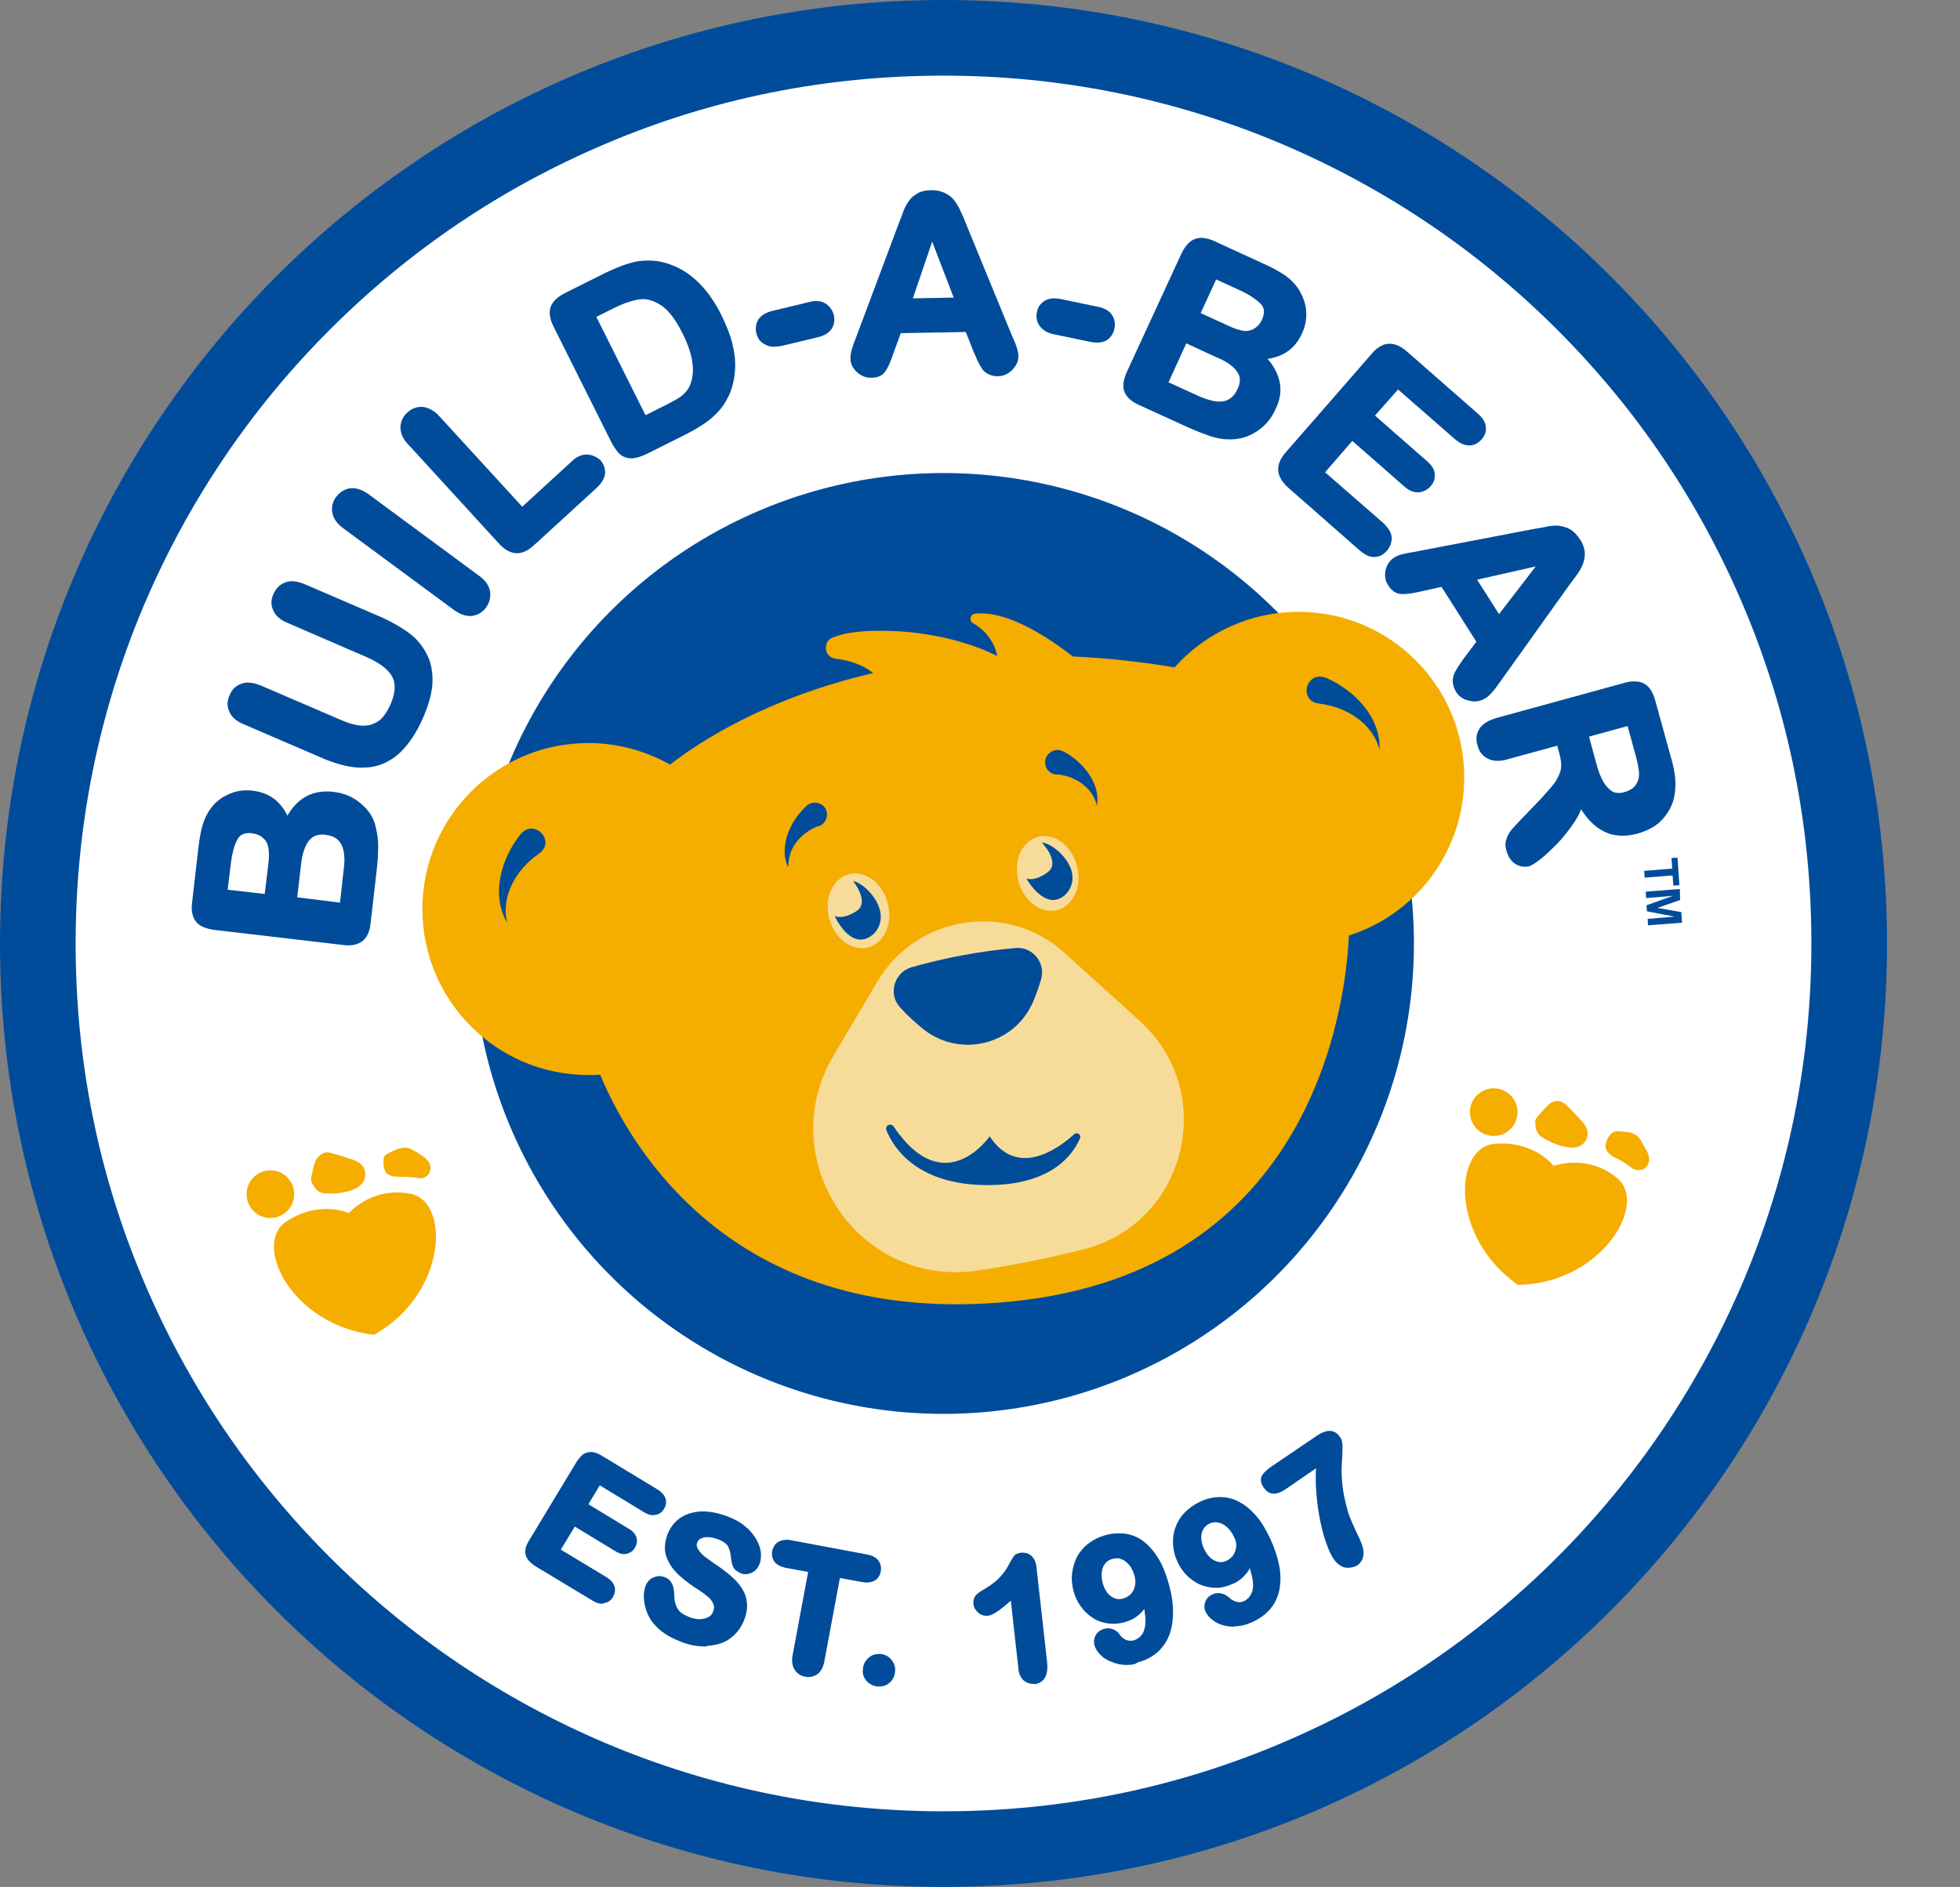<?xml version="1.0" encoding="utf-8"?>
<!-- Generator: Adobe Illustrator 26.1.0, SVG Export Plug-In . SVG Version: 6.00 Build 0)  -->
<svg version="1.1" id="Layer_1" xmlns="http://www.w3.org/2000/svg" xmlns:xlink="http://www.w3.org/1999/xlink" x="0px" y="0px"
	 viewBox="0 0 518.3 499" style="enable-background:new 0 0 518.3 499;" xml:space="preserve">
<rect x="0" y="0" width="518.3" height="499" fill="#808080" stroke="none"/>
<style type="text/css">
	.st0{fill:#FFFFFF;}
	.st1{fill:#004C9A;}
	.st2{fill:#F5AD00;}
	.st3{fill:#F7DC99;}
	.st4{fill:#004C98;}
</style>
<g>
	<g>
		<circle class="st0" cx="249.5" cy="249.5" r="233.3"/>
	</g>
	<circle class="st1" cx="249.5" cy="249.5" r="124.4"/>
	<g>
		<path class="st1" d="M249.5,20c31,0,61.1,6.1,89.3,18c27.3,11.6,51.9,28.1,73,49.2c21.1,21.1,37.6,45.6,49.2,73
			c12,28.3,18,58.3,18,89.3s-6.1,61.1-18,89.3c-11.6,27.3-28.1,51.9-49.2,73c-21.1,21.1-45.6,37.6-73,49.2c-28.3,12-58.3,18-89.3,18
			s-61.1-6.1-89.3-18c-27.3-11.6-51.9-28.1-73-49.2c-21.1-21.1-37.6-45.6-49.2-73c-12-28.3-18-58.3-18-89.3s6.1-61.1,18-89.3
			c11.6-27.3,28.1-51.9,49.2-73s45.6-37.6,73-49.2C188.4,26,218.5,20,249.5,20 M249.5,0C111.7,0,0,111.7,0,249.5
			S111.7,499,249.5,499S499,387.3,499,249.5S387.3,0,249.5,0L249.5,0z"/>
	</g>
	<path class="st2" d="M401.4,339.8c-18.1-12.7-16.9-36.3-6.3-37.3c10.6-1,15.7,5.8,15.7,5.8l0,0c1.1-0.3,9.3-3,16.9,3.3
		C435.9,318.5,423.5,339.4,401.4,339.8z"/>
	<circle class="st2" cx="395" cy="294.1" r="6.3"/>
	<path class="st2" d="M409.6,292c-0.3,0.3-0.6,0.6-0.9,0.9c-0.6,0.7-1.2,1.3-1.8,2c-0.3,0.3-0.6,0.7-0.8,1.1
		c-0.1,0.2-0.1,0.5-0.1,0.8c0,1.2,0.2,2.5,1,3.3c0.3,0.3,0.6,0.5,0.9,0.7c1.6,1,3.3,1.8,5.2,2.3c0.9,0.2,1.8,0.4,2.7,0.4
		c0.9,0,1.9-0.3,2.6-0.8c1-0.8,1.6-2.1,1.4-3.4c-0.2-1.5-1.3-2.6-2.3-3.7c-0.9-0.9-1.7-1.8-2.6-2.7c-0.5-0.5-1-1.1-1.7-1.4
		C412.2,290.8,410.6,291.2,409.6,292z"/>
	<path class="st2" d="M425,301.4c-0.3,0.6-0.5,1.3-0.4,2c0.1,0.8,0.6,1.5,1.3,2c0.6,0.5,1.4,0.8,2.1,1.2c1.2,0.6,2.4,1.4,3.4,2.2
		c0.3,0.2,0.5,0.4,0.9,0.5c0.2,0.1,0.5,0.1,0.7,0.1c0.4,0,0.9,0,1.3-0.1c0.7-0.2,1.3-0.9,1.6-1.6s0.3-1.6,0-2.3
		c-0.1-0.4-0.3-0.9-0.6-1.3c-0.4-0.7-0.8-1.5-1.2-2.2c-0.2-0.4-0.5-0.8-0.8-1.2c-0.6-0.6-1.4-1-2.2-1.2c-0.8-0.2-1.7-0.2-2.5-0.3
		c-0.6,0-1.5-0.1-2,0.2C425.7,300,425.3,300.7,425,301.4z"/>
	<g>
		<path class="st2" d="M98.9,353c-21.9-2.6-32.1-23.9-23.3-29.9c8.9-5.9,16.6-2.3,16.6-2.3l0,0c0.8-0.8,6.8-7,16.4-5.1
			C119.1,317.8,118.2,342.2,98.9,353z"/>
		<circle class="st2" cx="71.5" cy="315.8" r="6.3"/>
		<path class="st2" d="M83.4,307.1c-0.2,0.4-0.3,0.8-0.4,1.2c-0.2,0.9-0.4,1.7-0.6,2.6c-0.1,0.4-0.2,0.9-0.1,1.4
			c0.1,0.3,0.2,0.5,0.3,0.7c0.5,1,1.3,2.1,2.4,2.4c0.4,0.1,0.8,0.2,1.2,0.2c1.9,0.1,3.8,0,5.6-0.5c0.9-0.2,1.8-0.5,2.6-1
			c0.8-0.5,1.5-1.1,1.9-2c0.5-1.2,0.4-2.6-0.4-3.7c-0.9-1.2-2.4-1.7-3.8-2.1c-1.2-0.4-2.3-0.8-3.5-1.1c-0.7-0.2-1.4-0.4-2.1-0.5
			C85.2,304.8,83.9,305.9,83.4,307.1z"/>
		<path class="st2" d="M101.4,308c0.1,0.7,0.2,1.4,0.6,2c0.5,0.6,1.3,1,2,1.1s1.6,0.1,2.4,0.1c1.4,0,2.7,0.1,4.1,0.3
			c0.3,0.1,0.7,0.1,1,0.1c0.2,0,0.5-0.1,0.7-0.2c0.4-0.2,0.7-0.4,1-0.7c0.5-0.6,0.7-1.4,0.6-2.2c-0.1-0.8-0.5-1.5-1.1-2
			c-0.3-0.3-0.7-0.6-1.1-0.9c-0.7-0.5-1.4-0.9-2.1-1.3c-0.4-0.2-0.8-0.5-1.3-0.6c-0.8-0.3-1.7-0.2-2.5,0c-0.8,0.2-1.6,0.6-2.4,1
			c-0.6,0.3-1.4,0.6-1.7,1.2C101.4,306.4,101.4,307.2,101.4,308z"/>
	</g>
	<g>
		<path class="st1" d="M95.3,212.4c-2-1.7-4.4-2.7-7.2-3c-0.6-0.1-1.2-0.1-1.7-0.1c-4.4,0-7.9,2.1-10.4,6.4
			c-1.9-3.9-4.9-6.1-9.2-6.6c-0.5-0.1-1-0.1-1.5-0.1c-0.9,0-1.8,0.1-2.7,0.3c-1.3,0.3-2.6,0.9-3.8,1.6c-1.2,0.8-2.2,1.7-3,2.8
			c-1,1.3-1.7,2.8-2.2,4.4c-0.5,1.6-0.8,3.5-1.1,5.8l-1.7,14.7c-0.3,2.2,0.1,4,1,5.1c0.9,1.2,2.6,1.9,4.8,2.2l34.1,4
			c0.5,0.1,1,0.1,1.4,0.1c1.5,0,2.8-0.4,3.7-1.1c1.2-0.9,2-2.5,2.2-4.8l1.6-13.9c0.3-2.4,0.4-4.6,0.4-6.5c0-1.9-0.3-3.6-0.7-5.2
			C98.8,216.2,97.4,214.1,95.3,212.4z M61,228.7c0.4-3.2,1-5.5,1.9-6.9c0.6-1,1.6-1.5,3-1.5c0.3,0,0.6,0,0.9,0.1
			c0.9,0.1,1.7,0.4,2.4,0.9c0.9,0.7,1.5,1.5,1.7,2.6c0.3,1.2,0.3,2.9,0,5.1l-0.9,7.4l-9.8-1.1L61,228.7z M78.6,237.3l1-8.6
			c0.3-3,1.1-5.2,2.2-6.5c0.8-1,2-1.5,3.5-1.5c0.3,0,0.6,0,0.9,0.1c1.9,0.2,3.2,1,4,2.4c0.8,1.5,1.1,3.7,0.7,6.6l-1,8.9L78.6,237.3z
			"/>
		<path class="st1" d="M108.8,167.9c-2-1.6-4.7-3.2-8-4.7l-20.2-8.7c-1.2-0.5-2.4-0.8-3.4-0.8c-0.6,0-1.2,0.1-1.7,0.3
			c-1.5,0.5-2.5,1.6-3.2,3.1c-0.7,1.5-0.7,3,0,4.4c0.6,1.4,1.9,2.5,3.9,3.3l20.8,9c3.4,1.5,5.6,3.2,6.7,5.1c1,1.8,0.9,4.3-0.4,7.3
			c-1,2.2-2.1,3.8-3.4,4.6c-1.1,0.7-2.3,1.1-3.6,1.1c-0.2,0-0.4,0-0.7,0c-1.7-0.1-3.7-0.7-5.9-1.7L69,181.3
			c-1.2-0.5-2.4-0.8-3.4-0.8c-0.6,0-1.2,0.1-1.7,0.3c-1.5,0.5-2.6,1.5-3.2,3.1c-0.7,1.5-0.7,3,0,4.4c0.6,1.4,1.9,2.5,3.9,3.3
			l20.2,8.7c3.2,1.4,6.2,2.3,8.9,2.6c0.7,0.1,1.4,0.1,2.1,0.1c1.9,0,3.7-0.3,5.4-1c2.2-0.9,4.3-2.4,6.1-4.6c1.8-2.1,3.4-4.8,4.8-8.1
			c1.2-2.8,1.9-5.4,2.2-7.8c0.2-2.4,0-4.8-0.8-7.1C112.4,171.8,110.9,169.6,108.8,167.9z"/>
		<path class="st1" d="M126.6,152.2l-29-21.4c-1.5-1.1-3-1.7-4.3-1.7c-0.2,0-0.4,0-0.6,0c-1.5,0.2-2.8,1-3.8,2.3
			c-1,1.3-1.3,2.8-1,4.3c0.3,1.5,1.3,2.9,3,4.1l29,21.4c1.5,1.1,3,1.7,4.3,1.7c0.2,0,0.3,0,0.5,0c1.6-0.2,2.8-0.9,3.8-2.2
			c1-1.4,1.3-2.8,1.1-4.3C129.3,154.8,128.3,153.4,126.6,152.2z"/>
		<path class="st1" d="M155.1,120.2c-1.3,0-2.7,0.6-3.9,1.8l-13.1,12l-21.8-23.8c-1.4-1.6-3-2.4-4.5-2.6c-0.1,0-0.3,0-0.4,0
			c-1.4,0-2.6,0.5-3.7,1.5c-1.2,1.1-1.8,2.5-1.8,4c0,1.5,0.7,3.1,2.2,4.6l23.8,26c1.5,1.7,3.1,2.5,4.6,2.6c0.1,0,0.1,0,0.2,0h0
			c1.5,0,3-0.7,4.6-2.2l16.5-15.1c1.3-1.2,2-2.4,2.2-3.7c0.1-1.3-0.3-2.5-1.2-3.6C157.7,120.8,156.5,120.2,155.1,120.2z"/>
		<path class="st1" d="M190.8,83.4c-3.8-7.7-9-12.4-15.3-14c-1.4-0.4-2.8-0.5-4.2-0.5c-1.1,0-2.2,0.1-3.2,0.3
			c-2.3,0.5-5,1.5-7.9,2.9l-10.8,5.4c-2,1-3.3,2.3-3.8,3.7c-0.5,1.5-0.2,3.2,0.8,5.2l15,30c0.7,1.4,1.4,2.5,2.1,3.3
			c0.8,0.9,1.9,1.4,3.1,1.5c0.1,0,0.2,0,0.4,0c1.1,0,2.4-0.4,3.9-1.1l10.8-5.4c1.9-1,3.6-2,5-3c1.4-1,2.7-2.2,3.8-3.5
			c1.1-1.3,1.9-2.8,2.6-4.4c0.8-2.1,1.2-4.2,1.3-6.4c0.1-2.2-0.2-4.4-0.8-6.8C193,88.3,192,85.9,190.8,83.4z M169.9,79.1
			c1.5,0,3.1,0.5,4.7,1.5c2.1,1.3,4.1,3.9,6,7.8c2.7,5.4,3.3,9.9,1.9,13.4c-0.3,0.7-0.7,1.4-1.3,2c-0.6,0.7-1.3,1.2-2,1.6
			c-0.7,0.4-1.7,1-3.1,1.7l-5.4,2.7l-13-26l4.6-2.3c2.4-1.2,4.7-2,6.6-2.3C169.2,79.2,169.6,79.1,169.9,79.1z"/>
		<path class="st1" d="M218.2,80.2c-0.7-0.4-1.5-0.6-2.4-0.6c-0.6,0-1.3,0.1-1.9,0.3l-9.6,2.3c-1.7,0.4-3,1.2-3.7,2.2
			c-0.7,1.1-0.9,2.3-0.6,3.7c0.3,1.4,1.1,2.4,2.3,3c0.7,0.4,1.5,0.6,2.4,0.6c0.6,0,1.2-0.1,1.9-0.2l9.6-2.3c1.8-0.4,3-1.2,3.7-2.2
			c0.7-1.1,0.9-2.3,0.6-3.7C220.1,81.9,219.3,80.9,218.2,80.2z"/>
		<path class="st1" d="M255.5,59.3c-0.6-1.5-1.1-2.7-1.5-3.5c-0.4-0.9-0.9-1.8-1.5-2.6c-0.6-0.9-1.5-1.6-2.5-2.1
			c-1-0.5-2.2-0.8-3.6-0.8l-0.2,0c-1.4,0-2.7,0.3-3.7,0.9c-1,0.6-1.8,1.3-2.4,2.3c-0.6,0.9-1.1,1.9-1.5,3.2l-1.2,3.1l-11.2,29.9
			c-0.5,1.2-0.8,2.2-1,2.9c-0.2,0.8-0.3,1.5-0.3,2.2c0,1.4,0.6,2.6,1.7,3.6c1.1,1,2.3,1.5,3.7,1.5l0.1,0c1.7,0,3-0.6,3.7-1.7
			c0.7-0.9,1.4-2.5,2.2-4.9l1.9-5.2l17.2-0.3l2,5.1c0.3,0.7,0.7,1.5,1.1,2.5c0.5,1,0.9,1.7,1.3,2.3c0.5,0.6,1,1,1.7,1.3
			c0.6,0.3,1.4,0.5,2.2,0.5l0.1,0c1.5,0,2.8-0.6,3.9-1.7c1.1-1.1,1.6-2.3,1.6-3.6c0-1.2-0.5-2.9-1.6-5.2L255.5,59.3z M241.4,78.9
			l5.1-15l5.7,14.8L241.4,78.9z"/>
		<path class="st1" d="M290.2,81.1l-9.6-2c-0.6-0.1-1.2-0.2-1.8-0.2c-1,0-1.8,0.2-2.5,0.6c-1.1,0.7-1.9,1.7-2.1,3.1
			c-0.3,1.4,0,2.6,0.8,3.7c0.8,1,2,1.8,3.7,2.1l9.6,2c0.6,0.1,1.2,0.2,1.8,0.2c1,0,1.8-0.2,2.5-0.6c1.1-0.7,1.8-1.7,2.1-3.1
			c0.3-1.4,0-2.6-0.7-3.7C293.2,82.1,291.9,81.4,290.2,81.1z"/>
		<path class="st1" d="M335.2,94.9c4.3-0.6,7.3-2.8,9.1-6.7c0.6-1.3,1-2.7,1.1-4.1c0.1-1.4,0-2.8-0.4-4.1c-0.4-1.3-1-2.6-1.7-3.7
			c-0.9-1.3-2.1-2.5-3.5-3.5c-1.4-0.9-3.1-1.9-5.1-2.8l-13.5-6.2c-1.3-0.6-2.5-0.9-3.5-0.9c-0.6,0-1.2,0.1-1.7,0.3
			c-1.4,0.5-2.6,1.8-3.6,3.9l-14.4,31.2c-0.9,2-1.2,3.8-0.7,5.2c0.5,1.4,1.8,2.7,3.9,3.6l12.7,5.8c2.2,1,4.3,1.8,6,2.4
			c1.8,0.6,3.5,0.9,5.2,0.9l0.2,0c2.5,0,4.9-0.7,7-2.1c2.2-1.4,3.9-3.4,5-5.9C339.6,103.6,338.8,99.1,335.2,94.9z M327.2,98.4
			c0.9,1.3,0.9,2.8,0,4.6c-1,2.1-2.5,3.2-4.7,3.2c-1.5,0-3.3-0.5-5.4-1.4l-8.1-3.7l4.7-10.3l7.8,3.6C324.5,95.6,326.3,97,327.2,98.4
			z M329.1,87.5c-1.2-0.1-2.8-0.6-4.8-1.6l-6.8-3.1l4.1-8.9l5.9,2.7c2.9,1.3,4.9,2.7,6,3.9c0.6,0.7,1.2,1.8,0.2,4.1
			c-0.4,0.8-0.9,1.5-1.6,2c-0.8,0.6-1.6,0.9-2.5,0.9C329.4,87.6,329.2,87.6,329.1,87.5z"/>
		<path class="st1" d="M368,142c-0.1-1.2-0.9-2.4-2.1-3.6l-15.5-13.5l7.2-8.3l13.7,12c1.2,1.1,2.4,1.6,3.6,1.6l0.2,0
			c1.2-0.1,2.3-0.6,3.2-1.6c0.9-1,1.2-2.1,1.1-3.3c-0.1-1.2-0.8-2.3-2.1-3.4l-13.7-12l6.1-6.9l15,13.1c1.3,1.1,2.5,1.7,3.8,1.7
			c0,0,0,0,0,0c1.3,0,2.4-0.6,3.3-1.6c0.9-1,1.3-2.2,1.1-3.4c-0.1-1.2-0.9-2.4-2.2-3.5L372.1,93c-1.1-1-2.2-1.6-3.2-1.9
			c-0.5-0.1-0.9-0.2-1.4-0.2c-0.6,0-1.3,0.1-1.9,0.4c-1,0.4-2,1.2-2.9,2.3l-22.6,25.9c-1.5,1.7-2.2,3.3-2.1,4.9
			c0.1,1.5,1,3.1,2.7,4.6l18.9,16.6c1.3,1.1,2.5,1.7,3.7,1.7l0.1,0c1.3,0,2.4-0.6,3.3-1.6C367.7,144.5,368.1,143.3,368,142z"/>
		<path class="st1" d="M396.2,181l18.5-25.9c1-1.3,1.7-2.3,2.3-3.1c0.6-0.8,1.1-1.7,1.5-2.6c0.4-1,0.6-2.1,0.6-3.2
			c-0.1-1.2-0.5-2.4-1.3-3.6c-0.8-1.2-1.7-2.1-2.7-2.7c-1-0.5-2.1-0.8-3.2-0.9l-0.3,0c-1,0-2,0.1-3.2,0.4L405,140l-31.3,6
			c-1.3,0.2-2.3,0.4-3,0.6c-0.8,0.2-1.5,0.5-2.1,0.9c-1.1,0.7-1.9,1.9-2.2,3.3c-0.3,1.5-0.1,2.8,0.7,4c0.9,1.4,2,2.2,3.4,2.3
			c0.2,0,0.3,0,0.5,0c1.1,0,2.7-0.2,4.8-0.7l5.4-1.2l9.2,14.5l-3.3,4.4c-0.4,0.6-1,1.4-1.5,2.2c-0.6,0.9-1,1.7-1.2,2.3
			c-0.2,0.7-0.3,1.4-0.2,2.1c0.1,0.7,0.4,1.5,0.8,2.2c0.8,1.3,2,2.1,3.5,2.4c0.5,0.1,0.9,0.2,1.4,0.2c0.9,0,1.8-0.2,2.6-0.7
			C393.5,184.4,394.7,183.1,396.2,181z M396.4,162.4l-5.8-9.1l15.5-3.5L396.4,162.4z"/>
		<path class="st1" d="M442.9,205c-0.2-1.5-0.6-3.3-1.2-5.3l-4-14.5c-0.6-2.2-1.6-3.7-2.9-4.4c-0.7-0.4-1.6-0.6-2.7-0.6
			c-0.8,0-1.7,0.1-2.6,0.4l-33.9,9.3c-2,0.6-3.5,1.5-4.3,2.7c-0.9,1.3-1.1,2.8-0.6,4.5c0.4,1.6,1.3,2.8,2.7,3.5
			c0.7,0.4,1.6,0.6,2.6,0.6c0.8,0,1.7-0.1,2.6-0.4l13.2-3.6l0.6,2.2c0.4,1.5,0.5,2.7,0.4,3.7c-0.1,1-0.6,2.1-1.3,3.3
			c-0.8,1.3-2.2,2.8-3.9,4.7l-5,5.2c-1.2,1.3-2.1,2.2-2.7,2.9c-0.7,0.8-1.2,1.6-1.5,2.6c-0.4,1-0.4,2.1,0,3.3c0.3,1,0.7,1.8,1.3,2.5
			c0.6,0.7,1.4,1.2,2.2,1.4c0.5,0.2,1,0.2,1.4,0.2c0.4,0,0.7,0,1-0.1c0.4-0.1,1.3-0.5,3.2-2c1.4-1.1,2.8-2.5,4.4-4.1
			c1.6-1.7,3-3.5,4.3-5.4c0.8-1.2,1.5-2.4,1.9-3.6c1.7,2.7,3.6,4.6,5.7,5.7c1.6,0.9,3.4,1.3,5.3,1.3c1.3,0,2.6-0.2,4.1-0.6
			c1.7-0.5,3.3-1.2,4.7-2.2c1.4-1,2.5-2.3,3.4-3.8c0.9-1.5,1.4-3.1,1.6-4.7C443.1,208.1,443.1,206.6,442.9,205z M424,206.8
			c-0.7-1.3-1.4-3-1.9-5l-1.9-7l10.2-2.8l2,7.3c1,3.6,1.1,5.2,1,6c-0.1,1-0.5,1.9-1.1,2.6c-0.6,0.7-1.5,1.2-2.5,1.5
			c-0.6,0.2-1.2,0.3-1.7,0.3c-0.6,0-1.1-0.1-1.6-0.3C425.5,208.8,424.7,207.9,424,206.8z"/>
	</g>
	<g>
		<g>
			<g>
				<path class="st1" d="M443.6,226.8l-1.6,0.1l0.2,2.8l-7.4,0.6l0.1,1.8l7.4-0.6l0.2,2.7l1.6-0.1L443.6,226.8L443.6,226.8z
					 M444.2,235.1l-9,0.7l0.1,1.7l7.1-0.6l-7,2.5l0.1,1.6l7.3,1.4l-7.1,0.6l0.1,1.7l9-0.7l-0.2-2.8l-6.3-1.1l6-2.1L444.2,235.1
					L444.2,235.1z"/>
			</g>
		</g>
	</g>
	<g>
		<g>
			<path class="st1" d="M159.1,424.1c-0.8,0-1.6-0.3-2.4-0.8l-15.1-9.1c-1.4-0.9-2.3-1.9-2.6-3c-0.3-1.1,0-2.4,0.9-3.8l12.5-20.7
				c0.6-0.9,1.2-1.6,1.8-2.1c0.6-0.4,1.3-0.6,2-0.6c0.1,0,0.3,0,0.4,0c0.8,0.1,1.7,0.4,2.6,1l14.7,8.9c1.1,0.7,1.8,1.5,2.1,2.4
				c0.3,0.9,0.1,1.9-0.4,2.7c-0.5,0.9-1.3,1.5-2.3,1.6c-0.2,0-0.4,0.1-0.6,0.1c-0.8,0-1.6-0.3-2.4-0.8l-11.7-7.1l-3,5l10.7,6.5
				c1.1,0.6,1.7,1.4,2,2.3c0.3,0.9,0.1,1.8-0.4,2.7c-0.5,0.9-1.3,1.4-2.2,1.6c-0.2,0-0.4,0.1-0.7,0.1c-0.7,0-1.5-0.3-2.3-0.8
				l-10.7-6.5l-3.7,6.1l12.1,7.3c1.1,0.7,1.8,1.5,2.1,2.4c0.3,0.9,0.1,1.9-0.4,2.8c-0.5,0.9-1.3,1.5-2.3,1.6
				C159.6,424.1,159.4,424.1,159.1,424.1z"/>
			<path class="st1" d="M170.8,399l-12.6-7.6l-4.1,6.8l11.6,7c0.9,0.5,1.4,1.1,1.6,1.7c0.2,0.6,0.1,1.3-0.3,1.9
				c-0.4,0.6-0.9,1-1.5,1.2c-0.7,0.1-1.4,0-2.3-0.6l-11.6-7l-4.7,7.8l13,7.8c0.9,0.5,1.4,1.1,1.6,1.8c0.2,0.7,0.1,1.4-0.3,2
				c-0.4,0.7-0.9,1-1.6,1.2c-0.7,0.1-1.5-0.1-2.3-0.6l-15.1-9.1c-1.2-0.7-1.9-1.5-2.1-2.4c-0.2-0.9,0.1-1.9,0.8-3.1l12.5-20.7
				c0.5-0.8,1-1.4,1.5-1.7c0.5-0.4,1.1-0.5,1.8-0.4c0.6,0.1,1.4,0.3,2.2,0.8l14.7,8.9c0.9,0.5,1.4,1.1,1.6,1.8
				c0.2,0.7,0.1,1.3-0.3,1.9c-0.4,0.7-0.9,1-1.6,1.2C172.5,399.7,171.7,399.5,170.8,399z"/>
			<path class="st1" d="M186.3,435.4c-2,0-4.2-0.4-6.4-1.3c-3.1-1.2-5.5-2.8-7.1-4.8c-1.2-1.4-1.9-3.1-2.3-4.9
				c-0.4-1.9-0.3-3.5,0.2-5c0.4-1,1-1.7,2-2.2c0.5-0.2,1-0.4,1.6-0.4c0.5,0,1,0.1,1.5,0.3c0.9,0.3,1.5,0.9,1.9,1.7
				c0.4,0.7,0.5,1.6,0.6,2.7c0,1,0.1,1.9,0.3,2.6c0.2,0.6,0.5,1.3,1,1.9c0.5,0.6,1.4,1.1,2.6,1.6c1,0.4,1.9,0.6,2.8,0.6
				c0.5,0,1-0.1,1.4-0.2c1.1-0.3,1.9-0.9,2.2-1.9c0.3-0.8,0.3-1.4,0-2c-0.3-0.7-0.8-1.4-1.5-1.9c-0.8-0.7-1.9-1.5-3.4-2.4
				c-2-1.4-3.7-2.7-4.9-4c-1.3-1.3-2.2-2.9-2.7-4.5c-0.5-1.7-0.3-3.5,0.4-5.5c0.7-1.8,1.8-3.3,3.4-4.4c1.5-1,3.4-1.6,5.6-1.7l0.3,0
				c2,0,4.2,0.4,6.5,1.3c1.9,0.7,3.6,1.6,4.8,2.7c1.3,1,2.2,2.2,2.9,3.4c0.7,1.2,1.1,2.4,1.2,3.5c0.1,1.1,0,2.2-0.4,3.1
				c-0.4,1-1,1.7-2,2.2c-0.6,0.3-1.1,0.4-1.7,0.4c-0.4,0-0.9-0.1-1.3-0.3c-0.9-0.4-1.6-0.9-1.9-1.6c-0.3-0.6-0.5-1.4-0.6-2.5
				c-0.1-1.2-0.4-2.2-0.8-3c-0.4-0.7-1.4-1.4-2.8-1.9c-0.9-0.3-1.7-0.5-2.5-0.5c-0.4,0-0.8,0-1.1,0.1c-1.2,0.3-1.6,0.9-1.7,1.3
				c-0.2,0.4-0.2,0.8-0.1,1.1c0.1,0.4,0.4,0.8,0.7,1.3c0.4,0.5,0.8,0.9,1.3,1.3c0.5,0.4,1.4,1,2.6,1.9c1.6,1,3,2.1,4.2,3.1
				c1.3,1.1,2.3,2.2,3,3.3c0.8,1.2,1.3,2.5,1.4,3.9c0.2,1.4-0.1,3-0.7,4.6c-0.8,2-2,3.6-3.6,4.8c-1.6,1.2-3.6,1.9-5.9,2
				C186.9,435.4,186.6,435.4,186.3,435.4z"/>
			<path class="st1" d="M195.8,428.2c-0.7,1.8-1.8,3.3-3.3,4.4c-1.5,1.1-3.3,1.7-5.4,1.8c-2.1,0.1-4.4-0.3-6.9-1.2
				c-3-1.1-5.2-2.6-6.7-4.5c-1.1-1.3-1.8-2.8-2.1-4.5c-0.3-1.7-0.3-3.1,0.2-4.4c0.3-0.7,0.8-1.3,1.5-1.6c0.7-0.3,1.5-0.3,2.3,0
				c0.6,0.2,1.1,0.7,1.4,1.2c0.3,0.6,0.4,1.3,0.4,2.3c0,1.1,0.1,2.1,0.3,2.9c0.2,0.8,0.6,1.6,1.3,2.3c0.6,0.7,1.6,1.3,2.9,1.8
				c1.8,0.7,3.4,0.8,4.9,0.4c1.4-0.4,2.4-1.3,2.9-2.5c0.4-1,0.4-1.9,0-2.8c-0.4-0.9-1-1.6-1.8-2.3c-0.8-0.7-2-1.5-3.5-2.5
				c-2-1.3-3.6-2.6-4.8-3.8c-1.2-1.2-2-2.6-2.4-4.1c-0.4-1.5-0.3-3.1,0.4-4.8c0.6-1.7,1.6-3,3-3.9c1.4-0.9,3.1-1.4,5-1.5
				c2,0,4.1,0.4,6.4,1.2c1.8,0.7,3.4,1.5,4.5,2.5c1.2,1,2.1,2,2.7,3.1s0.9,2.1,1,3.1c0.1,1,0,1.9-0.3,2.7c-0.3,0.7-0.8,1.3-1.5,1.7
				c-0.7,0.4-1.5,0.4-2.2,0.1c-0.7-0.3-1.2-0.6-1.4-1.1c-0.2-0.5-0.4-1.2-0.5-2.2c-0.1-1.3-0.4-2.5-1-3.4c-0.5-0.9-1.6-1.7-3.3-2.4
				c-1.6-0.6-3-0.7-4.2-0.4c-1.2,0.3-2,1-2.4,1.9c-0.2,0.6-0.3,1.2-0.1,1.7c0.2,0.6,0.5,1.1,0.9,1.6c0.5,0.5,0.9,1,1.5,1.4
				c0.5,0.4,1.4,1,2.6,1.9c1.5,1,2.9,2.1,4.1,3.1c1.2,1,2.1,2,2.8,3.1c0.7,1,1.1,2.2,1.3,3.4C196.6,425.3,196.4,426.7,195.8,428.2z"
				/>
			<path class="st1" d="M213.8,443.5c-0.3,0-0.6,0-0.9-0.1c-1.2-0.2-2.2-0.9-2.8-1.9c-0.6-1-0.8-2.3-0.5-3.8l4.1-22l-6-1.1
				c-1.3-0.3-2.3-0.8-2.9-1.6c-0.6-0.8-0.8-1.8-0.6-2.8c0.2-1.1,0.8-2,1.7-2.5c0.6-0.3,1.3-0.5,2-0.5c0.4,0,0.8,0,1.2,0.1l20.3,3.8
				c1.4,0.3,2.3,0.8,2.9,1.6c0.6,0.8,0.8,1.8,0.6,2.9c-0.2,1.1-0.8,1.9-1.6,2.4c-0.6,0.3-1.3,0.5-2,0.5c-0.4,0-0.8,0-1.2-0.1l-6-1.1
				l-4.1,22c-0.3,1.6-0.9,2.7-1.8,3.4C215.5,443.2,214.7,443.5,213.8,443.5z"/>
			<path class="st1" d="M228.3,417.5l-7-1.3l-4.3,23c-0.2,1.3-0.7,2.2-1.4,2.8c-0.7,0.5-1.5,0.7-2.5,0.5c-0.9-0.2-1.7-0.6-2.1-1.4
				c-0.5-0.8-0.6-1.8-0.3-3.1l4.3-23l-7-1.3c-1.1-0.2-1.9-0.6-2.3-1.2c-0.4-0.6-0.6-1.3-0.4-2.1c0.2-0.8,0.6-1.4,1.2-1.8
				c0.6-0.4,1.5-0.5,2.5-0.3l20.3,3.8c1.1,0.2,1.9,0.6,2.3,1.2c0.4,0.6,0.6,1.3,0.4,2.1c-0.1,0.8-0.5,1.4-1.2,1.8
				C230.3,417.6,229.4,417.7,228.3,417.5z"/>
			<path class="st1" d="M232.5,446c-0.1,0-0.3,0-0.4,0c-1.1-0.1-2.1-0.6-2.9-1.4c-0.8-0.9-1.2-2-1-3.3c0.1-1.2,0.6-2.1,1.5-2.9
				c0.8-0.7,1.7-1,2.7-1c0.1,0,0.3,0,0.4,0c1.2,0.1,2.2,0.6,2.9,1.5c0.8,0.9,1.1,2,1,3.1c-0.1,1.3-0.6,2.3-1.6,3.1
				C234.4,445.7,233.5,446,232.5,446z"/>
			<path class="st1" d="M232.2,445c-0.9-0.1-1.7-0.4-2.3-1.1c-0.6-0.6-0.9-1.5-0.8-2.5c0.1-0.9,0.5-1.6,1.1-2.2
				c0.7-0.6,1.5-0.8,2.4-0.8c0.9,0.1,1.7,0.5,2.3,1.2c0.6,0.7,0.8,1.5,0.8,2.4c-0.1,1-0.5,1.8-1.2,2.4S233.1,445.1,232.2,445z"/>
			<path class="st1" d="M273.2,445.3c-1,0-1.8-0.3-2.5-0.9c-0.8-0.7-1.3-1.8-1.4-3.2l-2-17.9c-3.7,3.3-5.2,3.9-6.1,4
				c-0.1,0-0.2,0-0.4,0c-0.8,0-1.5-0.3-2.1-0.8c-0.7-0.6-1.2-1.4-1.3-2.3c-0.1-1.3,0.4-2.1,0.8-2.5c0.5-0.5,1.3-1,2.5-1.7
				c1.6-1,2.8-1.9,3.7-2.9c0.9-1,1.7-2,2.3-3.2c0.9-1.7,1.3-2.2,1.4-2.4c0.4-0.5,1.1-0.8,2-0.9c0.1,0,0.3,0,0.4,0
				c0.9,0,1.7,0.3,2.4,1c0.7,0.7,1.1,1.7,1.2,3l2.8,25c0.5,4.7-1.9,5.6-3.4,5.8C273.5,445.3,273.4,445.3,273.2,445.3z"/>
			<path class="st1" d="M270.3,441.1l-2.2-19.8c-3.4,3.2-5.7,4.9-7,5.1c-0.6,0.1-1.2-0.1-1.7-0.6c-0.5-0.4-0.8-1-0.9-1.6
				c-0.1-0.7,0.1-1.3,0.5-1.7c0.4-0.4,1.2-0.9,2.3-1.6c1.7-1,3-2,3.9-3.1c1-1,1.8-2.2,2.5-3.4c0.7-1.2,1.1-2,1.4-2.3
				s0.7-0.5,1.4-0.5c0.8-0.1,1.4,0.1,2,0.7c0.5,0.5,0.9,1.3,1,2.4l2.8,25c0.3,2.9-0.5,4.5-2.5,4.7c-0.9,0.1-1.6-0.1-2.2-0.7
				C270.8,443.1,270.4,442.3,270.3,441.1z"/>
			<path class="st1" d="M297.9,440.3c-0.7,0-1.4-0.1-2-0.2c-1.7-0.4-3.1-1-4.3-1.9c-1.1-1-1.9-2-2.2-3.2c-0.2-0.8-0.1-1.7,0.3-2.5
				c0.4-0.8,1.2-1.4,2.1-1.7c0.4-0.1,0.7-0.2,1.1-0.2c0.4,0,0.9,0.1,1.3,0.2c0.8,0.3,1.5,0.8,2,1.6c0.4,0.6,1,1,1.6,1.3
				c0.4,0.1,0.7,0.2,1.1,0.2c0.3,0,0.6,0,0.9-0.1c0.6-0.2,1.2-0.5,1.7-1c0.5-0.5,0.9-1.1,1.1-1.9c0.4-1.2,0.4-3,0-5.4
				c-0.4,0.5-0.8,1-1.3,1.4c-1.1,1-2.4,1.7-4,2.1c-1,0.3-1.9,0.4-2.9,0.4c-0.5,0-1,0-1.5-0.1c-1.4-0.2-2.8-0.7-4-1.5
				c-1.2-0.8-2.2-1.7-3.1-3c-0.9-1.2-1.5-2.5-1.9-4c-0.4-1.6-0.6-3.1-0.4-4.7c0.2-1.6,0.6-3,1.3-4.4c0.7-1.3,1.7-2.5,3-3.5
				c1.3-1,2.7-1.7,4.4-2.2c1.3-0.4,2.5-0.5,3.7-0.5c0.6,0,1.2,0,1.8,0.1c1.8,0.3,3.4,1,4.8,2.1c1.4,1.1,2.7,2.6,3.8,4.4
				c1.1,1.8,2,4,2.7,6.5c0.8,2.8,1.2,5.3,1.2,7.6c0,2.3-0.3,4.4-1,6.2c-0.7,1.8-1.8,3.4-3.2,4.6c-1.4,1.2-3.1,2.1-5.1,2.6
				C300.2,440.2,299,440.3,297.9,440.3z M295.1,412.1c-0.3,0-0.7,0.1-1.1,0.2c-1,0.3-1.8,1-2.3,2.1c-0.5,1.2-0.5,2.6-0.1,4.3
				c0.5,1.6,1.2,2.8,2.3,3.5c0.7,0.5,1.4,0.7,2.1,0.7c0.3,0,0.7-0.1,1.1-0.2c0.7-0.2,1.3-0.6,1.9-1.1c0.5-0.6,0.9-1.2,1.1-2.1
				c0.2-0.8,0.2-1.8-0.1-2.8c-0.2-0.9-0.6-1.6-1-2.3c-0.4-0.6-0.9-1.1-1.4-1.5c-0.5-0.4-1.1-0.6-1.7-0.8
				C295.6,412.1,295.3,412.1,295.1,412.1z"/>
			<path class="st1" d="M303.2,422.8c-0.6,1.4-1.4,2.5-2.4,3.4c-1,0.9-2.2,1.5-3.6,1.9c-1.3,0.4-2.6,0.5-3.9,0.3
				c-1.3-0.2-2.5-0.6-3.6-1.3c-1.1-0.7-2-1.6-2.8-2.7c-0.8-1.1-1.4-2.3-1.8-3.7c-0.4-1.5-0.5-2.9-0.4-4.3c0.1-1.4,0.6-2.8,1.2-4
				c0.7-1.2,1.6-2.3,2.7-3.2c1.2-0.9,2.5-1.6,4.1-2c1.8-0.5,3.5-0.6,5.1-0.4c1.6,0.3,3.1,0.9,4.4,1.9c1.3,1,2.5,2.4,3.6,4.1
				c1.1,1.8,1.9,3.9,2.6,6.3c0.8,2.7,1.1,5.2,1.2,7.4c0,2.2-0.3,4.2-0.9,5.9c-0.7,1.7-1.6,3.1-2.9,4.2c-1.3,1.1-2.8,1.9-4.7,2.4
				c-1.8,0.5-3.5,0.6-5.1,0.3s-2.8-0.9-3.8-1.7c-1-0.8-1.6-1.7-1.9-2.7c-0.2-0.6-0.1-1.2,0.2-1.8c0.3-0.6,0.8-1,1.5-1.2
				c0.6-0.2,1.2-0.2,1.8,0.1c0.6,0.2,1.1,0.6,1.6,1.2c0.5,0.8,1.2,1.3,2.1,1.6c0.9,0.3,1.7,0.3,2.6,0.1c0.8-0.2,1.5-0.6,2.1-1.3
				c0.6-0.6,1.1-1.4,1.4-2.2C304.2,429.5,304.1,426.7,303.2,422.8z M300.9,416.5c-0.3-1-0.6-1.8-1.1-2.5c-0.5-0.7-1-1.3-1.7-1.8
				c-0.6-0.5-1.3-0.8-2.1-0.9c-0.7-0.2-1.5-0.1-2.3,0.1c-1.3,0.4-2.3,1.3-2.9,2.7s-0.6,3.1-0.1,4.9c0.5,1.9,1.4,3.2,2.6,4.1
				c1.2,0.9,2.6,1.1,4,0.7c0.9-0.2,1.6-0.7,2.3-1.4c0.7-0.7,1.1-1.5,1.4-2.5C301.3,418.7,301.3,417.6,300.9,416.5z"/>
			<path class="st1" d="M326,430.2c-1.7-0.1-3.3-0.5-4.5-1.2c-1.3-0.8-2.2-1.7-2.7-2.8c-0.4-0.8-0.4-1.6-0.1-2.5
				c0.3-0.9,0.9-1.6,1.8-2c0.5-0.3,1.1-0.4,1.7-0.4c0.2,0,0.5,0,0.7,0.1c0.8,0.1,1.6,0.6,2.3,1.2c0.5,0.5,1.1,0.8,1.8,1
				c0.2,0,0.4,0.1,0.6,0.1c0.5,0,0.9-0.1,1.4-0.3c0.6-0.3,1.1-0.7,1.5-1.3c0.4-0.6,0.7-1.2,0.8-2c0.2-1.3-0.1-3.1-0.8-5.4
				c-0.3,0.6-0.6,1.1-1,1.5c-0.9,1.1-2.1,2.1-3.6,2.7c-1.4,0.6-2.8,1-4.2,1l-0.2,0c-1.4,0-2.7-0.3-4-0.8c-1.3-0.5-2.5-1.4-3.6-2.4
				c-1-1-1.9-2.3-2.5-3.6c-0.7-1.5-1.1-3-1.2-4.6c-0.1-1.6,0.1-3.1,0.6-4.5c0.5-1.4,1.3-2.8,2.4-3.9c1.1-1.2,2.4-2.1,4-2.9
				c1.8-0.9,3.7-1.3,5.4-1.3c1.8,0,3.5,0.4,5.1,1.3c1.6,0.8,3.1,2.1,4.5,3.7c1.4,1.6,2.6,3.7,3.7,6c1.2,2.6,2,5.1,2.4,7.3
				c0.4,2.3,0.4,4.4,0,6.3c-0.4,1.9-1.2,3.6-2.4,5c-1.2,1.4-2.7,2.5-4.6,3.4c-1.7,0.8-3.4,1.2-5,1.2
				C326.3,430.2,326.2,430.2,326,430.2z M321.3,402.6c-0.6,0-1.1,0.1-1.6,0.4c-1,0.5-1.6,1.3-1.9,2.4c-0.3,1.3-0.1,2.7,0.6,4.2
				c0.7,1.5,1.7,2.6,2.8,3.1c0.6,0.3,1.1,0.4,1.6,0.4c0.5,0,1-0.1,1.6-0.4c0.7-0.3,1.2-0.8,1.7-1.4c0.4-0.6,0.7-1.4,0.8-2.2
				c0.1-0.9-0.1-1.8-0.6-2.7c-0.4-0.8-0.8-1.5-1.4-2.1c-0.5-0.6-1.1-1-1.7-1.3c-0.6-0.3-1.2-0.4-1.8-0.5L321.3,402.6z"/>
			<path class="st1" d="M330.5,411.9c-0.4,1.4-1,2.7-1.8,3.7c-0.8,1-1.9,1.8-3.2,2.5c-1.2,0.6-2.5,0.9-3.8,0.9
				c-1.3,0-2.6-0.2-3.7-0.7c-1.2-0.5-2.3-1.2-3.2-2.2c-1-1-1.7-2.1-2.3-3.4c-0.6-1.4-1-2.8-1.1-4.2c-0.1-1.4,0.1-2.8,0.6-4.1
				c0.5-1.3,1.2-2.5,2.2-3.6c1-1.1,2.2-2,3.7-2.6c1.7-0.8,3.4-1.2,5-1.2c1.6,0,3.2,0.4,4.6,1.1c1.5,0.8,2.9,1.9,4.2,3.5
				c1.3,1.6,2.5,3.5,3.6,5.8c1.2,2.5,2,4.9,2.4,7.1c0.4,2.2,0.4,4.2,0,5.9c-0.4,1.8-1.1,3.3-2.2,4.6c-1.1,1.3-2.5,2.3-4.2,3.1
				c-1.7,0.8-3.4,1.2-5,1.1c-1.6-0.1-2.9-0.4-4-1.1c-1.1-0.7-1.9-1.4-2.3-2.3c-0.3-0.6-0.3-1.1-0.1-1.8c0.2-0.6,0.6-1.1,1.3-1.4
				c0.6-0.3,1.2-0.4,1.8-0.2c0.6,0.1,1.2,0.4,1.7,1c0.7,0.7,1.4,1.1,2.3,1.2c0.9,0.2,1.8,0.1,2.6-0.3c0.8-0.4,1.4-0.9,1.9-1.6
				c0.5-0.7,0.8-1.5,1-2.4C332.6,418.3,332,415.5,330.5,411.9z M327.2,406c-0.4-0.9-0.9-1.7-1.5-2.3c-0.6-0.6-1.3-1.1-2-1.5
				s-1.4-0.5-2.2-0.6c-0.8,0-1.5,0.1-2.2,0.5c-1.3,0.6-2.1,1.6-2.4,3.1c-0.4,1.5-0.1,3.1,0.7,4.9c0.8,1.8,1.9,3,3.3,3.6
				c1.4,0.6,2.7,0.6,4.1,0c0.8-0.4,1.5-1,2.1-1.7c0.5-0.8,0.9-1.7,1-2.7C327.9,408.2,327.7,407.1,327.2,406z"/>
			<path class="st1" d="M356.4,414.6c-0.3,0-0.6,0-0.9-0.1c-1-0.3-2-1-2.8-2.2c-0.6-0.8-1.2-2.1-1.8-3.7c-0.6-1.6-1.2-3.6-1.7-6
				c-0.5-2.4-0.9-5-1.1-7.7c-0.2-2.1-0.2-4.3-0.1-6.6l-8,5.5c-1.2,0.8-2.2,1.2-3.1,1.2l-0.1,0c-0.7,0-1.8-0.3-2.7-1.7
				c-1-1.5-0.7-2.6-0.3-3.2c0.4-0.7,1.2-1.4,2.3-2.2l12.1-8.2c1.3-0.9,2.5-1.3,3.4-1.3c0.8,0,1.9,0.3,2.8,1.7
				c0.5,0.7,0.7,1.7,0.6,3.2c0,1.3-0.1,2.7-0.2,4.2c-0.1,1.5,0,3.3,0.2,5.3c0.2,2,0.7,4.3,1.4,6.8c0.3,1.1,0.7,2,1,2.7
				c0.3,0.7,0.7,1.6,1.2,2.7c0.5,1.1,1,2,1.2,2.6c0.7,1.6,0.9,2.9,0.7,3.9c-0.2,1.1-0.8,2-1.8,2.6
				C357.9,414.4,357.2,414.6,356.4,414.6z"/>
			<path class="st1" d="M336.4,388.6l12.1-8.2c1.2-0.8,2.1-1.2,2.9-1.2c0.8,0,1.4,0.4,2,1.3c0.3,0.5,0.5,1.4,0.5,2.6
				c0,1.2-0.1,2.6-0.2,4.2c-0.1,1.5,0,3.3,0.2,5.4c0.2,2.1,0.7,4.4,1.5,7c0.4,1.2,0.7,2.1,1,2.8c0.3,0.7,0.7,1.6,1.3,2.7
				c0.5,1.1,0.9,2,1.2,2.6c0.6,1.4,0.8,2.5,0.7,3.3c-0.1,0.8-0.6,1.5-1.4,2c-0.7,0.5-1.5,0.6-2.3,0.4c-0.8-0.2-1.5-0.8-2.2-1.8
				c-0.5-0.8-1.1-1.9-1.7-3.5c-0.6-1.6-1.1-3.5-1.7-5.9c-0.5-2.4-0.9-4.9-1.1-7.6c-0.2-2.7-0.2-5.5,0-8.5l-9.7,6.6
				c-1,0.7-1.9,1-2.7,1c-0.8,0-1.4-0.4-1.9-1.2c-0.6-0.8-0.7-1.6-0.3-2.2C334.8,389.9,335.5,389.3,336.4,388.6z"/>
		</g>
	</g>
	<g>
		<path class="st2" d="M387.2,205.6c0,19.6-12.8,36.2-30.5,41.8c-0.8,17.7-9.1,88.9-89.4,96.8c-72.5,7.1-100.2-39.9-108.6-60
			c-1,0.1-2.1,0.1-3.1,0.1c-24.2,0-43.9-19.6-43.9-43.9c0-24.2,19.6-43.9,43.9-43.9c7.8,0,15.2,2.1,21.6,5.7
			c7.4-5.8,25.3-17.6,53.7-24.2c-1.7-1.4-4.8-3.2-9.9-3.8c-3-0.3-3.6-4.5-0.8-5.6c2.4-1,6.3-1.8,12.5-1.8c18.8,0,30.6,6.5,31,6.7
			c0,0,0,0,0,0s0,0,0,0c0-0.3-0.9-5.6-6.4-8.7c-1.1-0.6-0.8-2.3,0.5-2.5c4.1-0.5,12.2,0.7,25.9,11.3c8.5,0.4,17.5,1.3,26.9,2.9
			c8-9,19.8-14.7,32.8-14.7C367.6,161.8,387.2,181.4,387.2,205.6z"/>
		<path class="st3" d="M232,259.6l-11.6,19.6c-16.2,27.4,6.6,61.5,38.1,56.8c9.5-1.4,18.8-3.3,28-5.6c27.3-6.9,35.8-41.6,14.8-60.5
			l-19.9-18C266.3,238.3,242.4,242,232,259.6z"/>
		<path class="st4" d="M142.3,225.9c-5.7,4-9.9,11-8.2,18.1c-4.3-7.4-1.6-16.8,3.4-23.2C141.2,216,147.4,222.7,142.3,225.9
			L142.3,225.9z"/>
		<path class="st4" d="M349.1,186.1c6.9,0.9,13.9,5.1,15.7,12.2c0.4-8.5-6.5-15.6-13.8-18.9C345.4,176.8,343,185.6,349.1,186.1
			L349.1,186.1z"/>
		<path class="st4" d="M216,218.6c-3.1,1.3-5.9,3.8-7,7.1c-0.4,1.1-0.5,2.4-0.6,3.7c-0.5-1.2-0.9-2.5-0.9-3.9
			c-0.1-4.7,2.4-9.3,5.8-12.4c1.3-1.2,3.4-1.1,4.6,0.2C219.6,215.1,218.4,218.3,216,218.6L216,218.6z"/>
		<path class="st4" d="M281.9,199.1c4.8,2.8,9.1,8.2,8.2,14c-1.1-4.8-5.6-7.7-10.2-8.3c-1.8,0.2-3.4-1.1-3.5-2.9
			c-0.3-2.5,2.5-4.4,4.7-3.2C281.1,198.7,281.9,199.1,281.9,199.1L281.9,199.1z"/>
		<ellipse transform="matrix(0.967 -0.256 0.256 0.967 -49.889 78.701)" class="st3" cx="277" cy="230.8" rx="8" ry="10"/>
		<ellipse transform="matrix(0.967 -0.256 0.256 0.967 -54.111 66.222)" class="st3" cx="227" cy="240.7" rx="8" ry="10"/>
		<path class="st4" d="M275.5,222.8c0,0,5.1,5.3,1.5,7.9s-5.6,1.6-5.6,1.6s5,9,10.2,4.4c0.6-0.6,1.2-1.3,1.5-2.1
			C285.6,228.8,278.3,222.9,275.5,222.8z"/>
		<path class="st4" d="M225.6,233c0,0,4.6,5.7,0.8,8c-3.8,2.4-5.7,1.2-5.7,1.2s4.2,9.4,9.8,5.2c0.7-0.5,1.3-1.2,1.7-2
			C235.1,239.8,228.4,233.4,225.6,233z"/>
		<path class="st4" d="M241,255.8c9.2-2.6,18.4-4.3,27.6-5.1c4.5-0.4,8,4,6.7,8.3c-0.6,2-1.3,4-2.1,5.9c-4.9,11.4-19.2,15-29,7.3
			c-2.2-1.8-4.3-3.7-6.2-5.8C234.8,262.9,236.4,257.2,241,255.8z"/>
		<path class="st4" d="M284.1,299.9c-4.7,4.3-15.2,11.5-22.4,0.6c0,0-11.9,17.4-25.4-2.6c-0.2-0.3-0.5-0.5-0.9-0.5l0,0
			c-0.8,0-1.3,0.8-1,1.5c1.6,4,7.5,14.5,26.8,14.5c16.5,0,22.4-7.7,24.4-12.4C286,300.1,284.9,299.3,284.1,299.9z"/>
	</g>
</g>
</svg>
